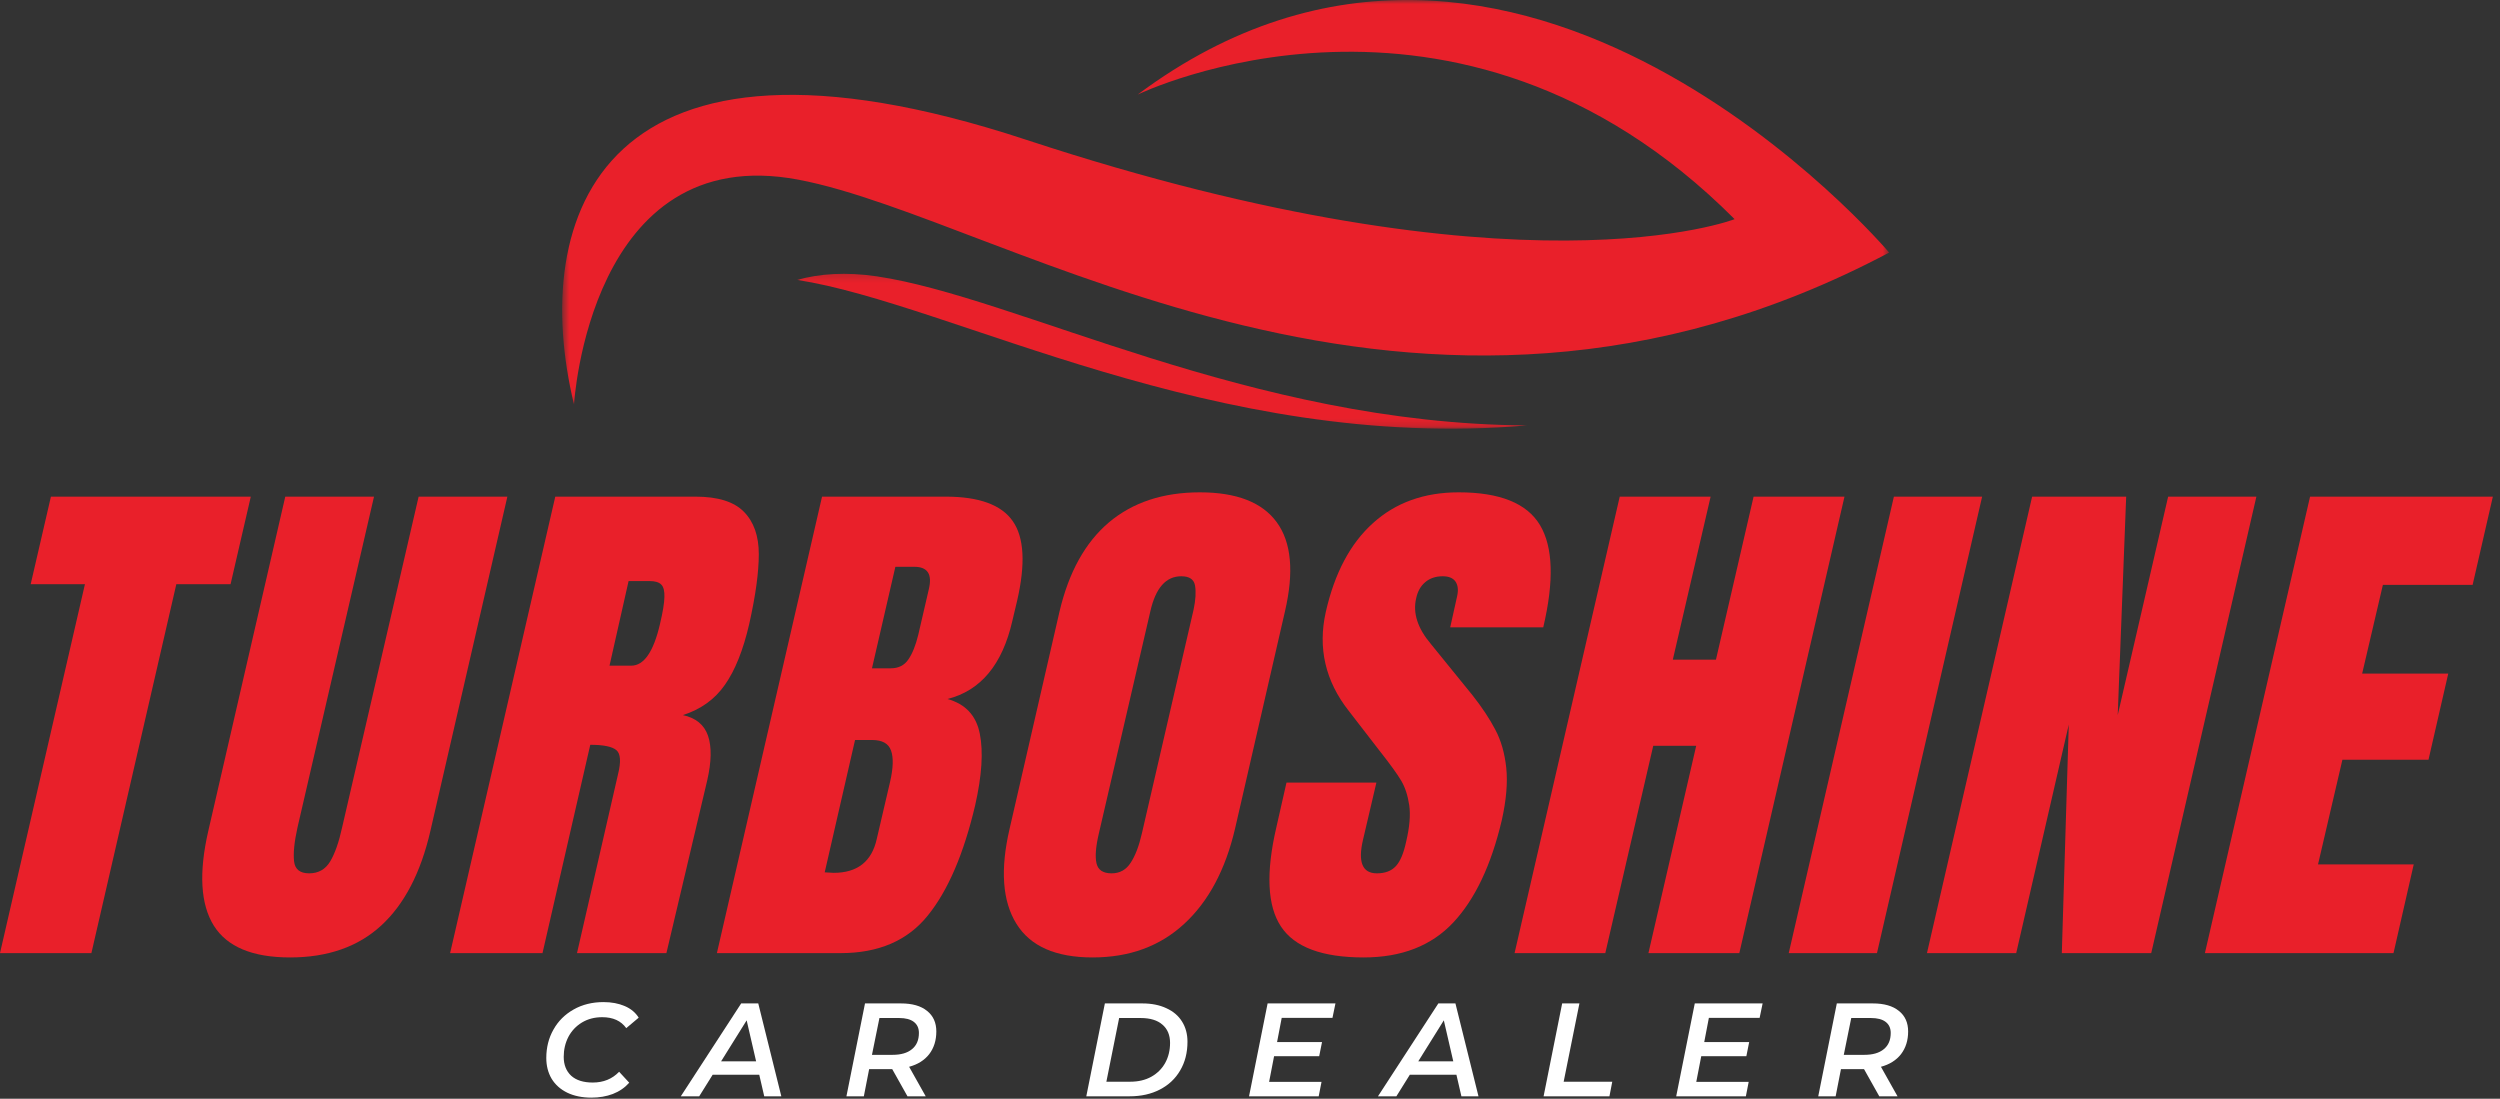 <svg width="314" height="138" viewBox="0 0 314 138" fill="none" xmlns="http://www.w3.org/2000/svg">
<rect x="0" y="0" width="314" height="138" fill="#333333" stroke="none"/>
<mask id="mask0_244_93" style="mask-type:luminance" maskUnits="userSpaceOnUse" x="70" y="0" width="168" height="51">
<path d="M70.607 0H237.269V50.828H70.607V0Z" fill="white"/>
</mask>
<g mask="url(#mask0_244_93)">
<path d="M72.097 50.807C72.097 50.807 73.998 17.604 100.258 22.563C126.524 27.526 177.524 63.401 237.279 31.724C237.279 31.724 190.467 -23.614 142.889 11.88C142.889 11.88 182.852 -7.583 217.868 27.526C217.868 27.526 191.035 38.021 128.863 17.547C75.404 -0.068 66.389 27.146 72.097 50.807Z" fill="#E9202A"/>
</g>
<mask id="mask1_244_93" style="mask-type:luminance" maskUnits="userSpaceOnUse" x="99" y="34" width="93" height="20">
<path d="M99.873 34.188H191.894V53.844H99.873V34.188Z" fill="white"/>
</mask>
<g mask="url(#mask1_244_93)">
<path d="M100.123 35.156C119.498 38.14 152.618 56.828 191.784 53.432C156.951 53.234 127.758 37.318 110.118 34.708C106.258 34.14 102.956 34.364 100.123 35.156Z" fill="#E9202A"/>
</g>
<path d="M0 119.712L10.667 73.379H3.854L6.396 62.379H31.5L28.958 73.379H22.146L11.479 119.712H0Z" fill="#E9202A"/>
<path d="M36.434 120.254C31.71 120.254 28.518 118.921 26.851 116.254C25.184 113.577 24.955 109.608 26.164 104.358L35.83 62.379H46.976L37.372 103.9C36.966 105.723 36.82 107.145 36.934 108.171C37.044 109.186 37.674 109.691 38.83 109.691C39.997 109.691 40.877 109.191 41.476 108.191C42.07 107.191 42.57 105.764 42.976 103.9L52.58 62.379H63.726L54.059 104.358C52.851 109.608 50.789 113.577 47.872 116.254C44.966 118.921 41.153 120.254 36.434 120.254Z" fill="#E9202A"/>
<path d="M69.742 62.379H87.367C90.169 62.379 92.19 63.014 93.43 64.275C94.68 65.54 95.305 67.316 95.305 69.608C95.305 71.9 94.898 74.832 94.096 78.4C93.346 81.65 92.331 84.186 91.055 86.004C89.789 87.827 88.023 89.098 85.763 89.816C87.398 90.165 88.456 91.035 88.93 92.421C89.398 93.796 89.367 95.665 88.825 98.025L83.7 119.712H72.471L77.617 97.275C78.018 95.681 77.95 94.66 77.409 94.212C76.877 93.769 75.789 93.546 74.138 93.546L68.138 119.712H56.534L69.742 62.379ZM79.284 83.608C80.877 83.608 82.081 81.874 82.888 78.4C83.247 76.889 83.435 75.754 83.45 75.004C83.476 74.243 83.346 73.712 83.055 73.421C82.763 73.129 82.284 72.983 81.617 72.983H78.95L76.555 83.608H79.284Z" fill="#E9202A"/>
<path d="M103.249 62.379H118.791C122.984 62.379 125.791 63.41 127.208 65.462C128.635 67.504 128.817 70.837 127.749 75.462L127.145 78.004C125.895 83.478 123.176 86.743 118.999 87.796C121.26 88.421 122.614 89.874 123.062 92.15C123.52 94.415 123.322 97.415 122.479 101.15C121.046 107.249 119.062 111.868 116.52 115.004C113.989 118.145 110.343 119.712 105.583 119.712H90.041L103.249 62.379ZM111.854 83.941C112.838 83.941 113.583 83.577 114.083 82.837C114.593 82.103 115.01 81.066 115.333 79.733L116.666 73.983C117.109 72.124 116.505 71.191 114.854 71.191H112.458L109.52 83.941H111.854ZM104.708 109.629C107.692 109.629 109.499 108.207 110.124 105.358L111.791 98.212C112.192 96.478 112.234 95.165 111.916 94.275C111.609 93.389 110.812 92.941 109.52 92.941H107.395L103.583 109.566L104.708 109.629Z" fill="#E9202A"/>
<path d="M137.224 120.254C132.599 120.254 129.411 118.848 127.661 116.025C125.901 113.192 125.614 109.212 126.807 104.087L133.078 76.796C134.245 71.853 136.312 68.124 139.286 65.608C142.271 63.098 146.078 61.837 150.703 61.837C155.328 61.837 158.547 63.098 160.37 65.608C162.203 68.124 162.541 71.853 161.39 76.796L155.12 104.087C153.911 109.254 151.776 113.244 148.724 116.046C145.682 118.853 141.849 120.254 137.224 120.254ZM139.62 109.692C140.646 109.692 141.443 109.249 142.015 108.358C142.599 107.473 143.068 106.228 143.432 104.629L149.911 76.587C150.172 75.353 150.234 74.348 150.099 73.567C149.974 72.775 149.396 72.379 148.37 72.379C146.453 72.379 145.161 73.832 144.495 76.733L138.015 104.692C137.625 106.348 137.526 107.598 137.724 108.442C137.916 109.275 138.547 109.692 139.62 109.692Z" fill="#E9202A"/>
<path d="M171.27 120.254C166.062 120.254 162.603 118.962 160.895 116.379C159.176 113.796 158.978 109.639 160.312 103.9L161.582 98.296H172.874L171.207 105.421C170.525 108.27 171.103 109.692 172.937 109.692C173.963 109.692 174.754 109.395 175.312 108.796C175.864 108.202 176.296 107.186 176.603 105.754C177.046 103.895 177.176 102.353 176.999 101.129C176.817 99.91 176.483 98.889 175.999 98.067C175.509 97.233 174.582 95.952 173.207 94.212L169.395 89.275C166.463 85.54 165.504 81.4 166.52 76.858C167.629 71.973 169.608 68.249 172.457 65.692C175.301 63.124 178.884 61.837 183.207 61.837C188.374 61.837 191.775 63.207 193.416 65.942C195.067 68.681 195.207 72.962 193.832 78.796H182.145L183.02 74.858C183.187 74.098 183.114 73.494 182.812 73.046C182.504 72.603 181.968 72.379 181.207 72.379C180.317 72.379 179.582 72.629 178.999 73.129C178.426 73.619 178.051 74.285 177.874 75.129C177.426 76.994 178.051 78.921 179.749 80.921L184.957 87.337C186.15 88.853 187.103 90.29 187.812 91.65C188.53 92.999 188.989 94.598 189.187 96.442C189.379 98.29 189.192 100.483 188.624 103.025C187.291 108.681 185.254 112.962 182.52 115.879C179.78 118.796 176.03 120.254 171.27 120.254Z" fill="#E9202A"/>
<path d="M190.23 119.712L203.438 62.379H214.855L210.105 82.858H215.522L220.251 62.379H231.667L218.459 119.712H207.042L213.042 93.671H207.647L201.626 119.712H190.23Z" fill="#E9202A"/>
<path d="M224.665 119.712L237.873 62.379H248.956L235.748 119.712H224.665Z" fill="#E9202A"/>
<path d="M242.027 119.712L255.235 62.379H267.048L265.985 89.816L272.319 62.379H283.402L270.194 119.712H258.964L259.839 91.004L253.235 119.712H242.027Z" fill="#E9202A"/>
<path d="M276.936 119.712L290.144 62.379H313.103L310.561 73.462H299.29L296.686 84.608H307.499L305.019 95.421H294.207L291.144 108.566H303.165L300.624 119.712H276.936Z" fill="#E9202A"/>
<path d="M74.282 137.863C73.115 137.863 72.1 137.654 71.24 137.238C70.391 136.821 69.74 136.238 69.282 135.488C68.834 134.727 68.615 133.858 68.615 132.884C68.615 131.566 68.912 130.378 69.511 129.321C70.105 128.253 70.949 127.415 72.032 126.8C73.126 126.175 74.386 125.863 75.803 125.863C76.803 125.863 77.688 126.029 78.469 126.363C79.245 126.696 79.829 127.186 80.219 127.821L78.657 129.134C78.001 128.217 76.995 127.759 75.636 127.759C74.678 127.759 73.829 127.983 73.094 128.425C72.355 128.873 71.787 129.477 71.386 130.238C70.995 131.003 70.803 131.837 70.803 132.738C70.803 133.738 71.115 134.529 71.74 135.113C72.376 135.686 73.282 135.967 74.449 135.967C75.792 135.967 76.897 135.519 77.761 134.613L79.032 135.988C78.475 136.613 77.787 137.087 76.969 137.404C76.162 137.707 75.266 137.863 74.282 137.863Z" fill="white"/>
<path d="M95.363 134.988H89.509L87.821 137.696H85.509L93.092 126.03H95.238L98.134 137.696H95.988L95.363 134.988ZM94.967 133.301L93.78 128.155L90.571 133.301H94.967Z" fill="white"/>
<path d="M117.603 129.551C117.603 130.676 117.301 131.629 116.707 132.405C116.108 133.17 115.269 133.696 114.186 133.988L116.269 137.696H113.978L112.061 134.28H109.165L108.499 137.696H106.311L108.644 126.03H113.165C114.582 126.03 115.67 126.342 116.436 126.967C117.212 127.582 117.603 128.441 117.603 129.551ZM112.103 132.488C113.155 132.488 113.967 132.254 114.54 131.78C115.124 131.311 115.415 130.629 115.415 129.738C115.415 129.129 115.196 128.665 114.769 128.342C114.353 128.025 113.738 127.863 112.936 127.863H110.457L109.519 132.488H112.103Z" fill="white"/>
<path d="M138.772 126.03H143.481C144.647 126.03 145.653 126.233 146.501 126.634C147.361 127.025 148.012 127.582 148.46 128.301C148.918 129.025 149.147 129.874 149.147 130.842C149.147 132.217 148.84 133.42 148.231 134.446C147.632 135.478 146.783 136.275 145.689 136.842C144.59 137.415 143.319 137.696 141.876 137.696H136.439L138.772 126.03ZM141.96 135.863C142.97 135.863 143.856 135.655 144.606 135.238C145.366 134.811 145.949 134.228 146.356 133.488C146.757 132.754 146.96 131.92 146.96 130.988C146.96 130.004 146.637 129.238 146.001 128.696C145.376 128.144 144.46 127.863 143.251 127.863H140.564L138.96 135.863H141.96Z" fill="white"/>
<path d="M160.983 127.842L160.4 130.884H166.046L165.691 132.655H160.025L159.4 135.884H165.983L165.629 137.696H156.879L159.212 126.03H167.733L167.358 127.842H160.983Z" fill="white"/>
<path d="M182.927 134.988H177.073L175.385 137.696H173.073L180.656 126.03H182.802L185.698 137.696H183.552L182.927 134.988ZM182.531 133.301L181.344 128.155L178.135 133.301H182.531Z" fill="white"/>
<path d="M196.208 126.03H198.375L196.396 135.863H202.5L202.146 137.696H193.875L196.208 126.03Z" fill="white"/>
<path d="M214.635 127.842L214.052 130.884H219.697L219.343 132.655H213.677L213.052 135.884H219.635L219.281 137.696H210.531L212.864 126.03H221.385L221.01 127.842H214.635Z" fill="white"/>
<path d="M239.662 129.551C239.662 130.676 239.36 131.629 238.766 132.405C238.167 133.17 237.329 133.696 236.246 133.988L238.329 137.696H236.037L234.121 134.28H231.225L230.558 137.696H228.371L230.704 126.03H235.225C236.641 126.03 237.73 126.342 238.496 126.967C239.272 127.582 239.662 128.441 239.662 129.551ZM234.162 132.488C235.214 132.488 236.027 132.254 236.6 131.78C237.183 131.311 237.475 130.629 237.475 129.738C237.475 129.129 237.256 128.665 236.829 128.342C236.412 128.025 235.798 127.863 234.996 127.863H232.516L231.579 132.488H234.162Z" fill="white"/>
</svg>
